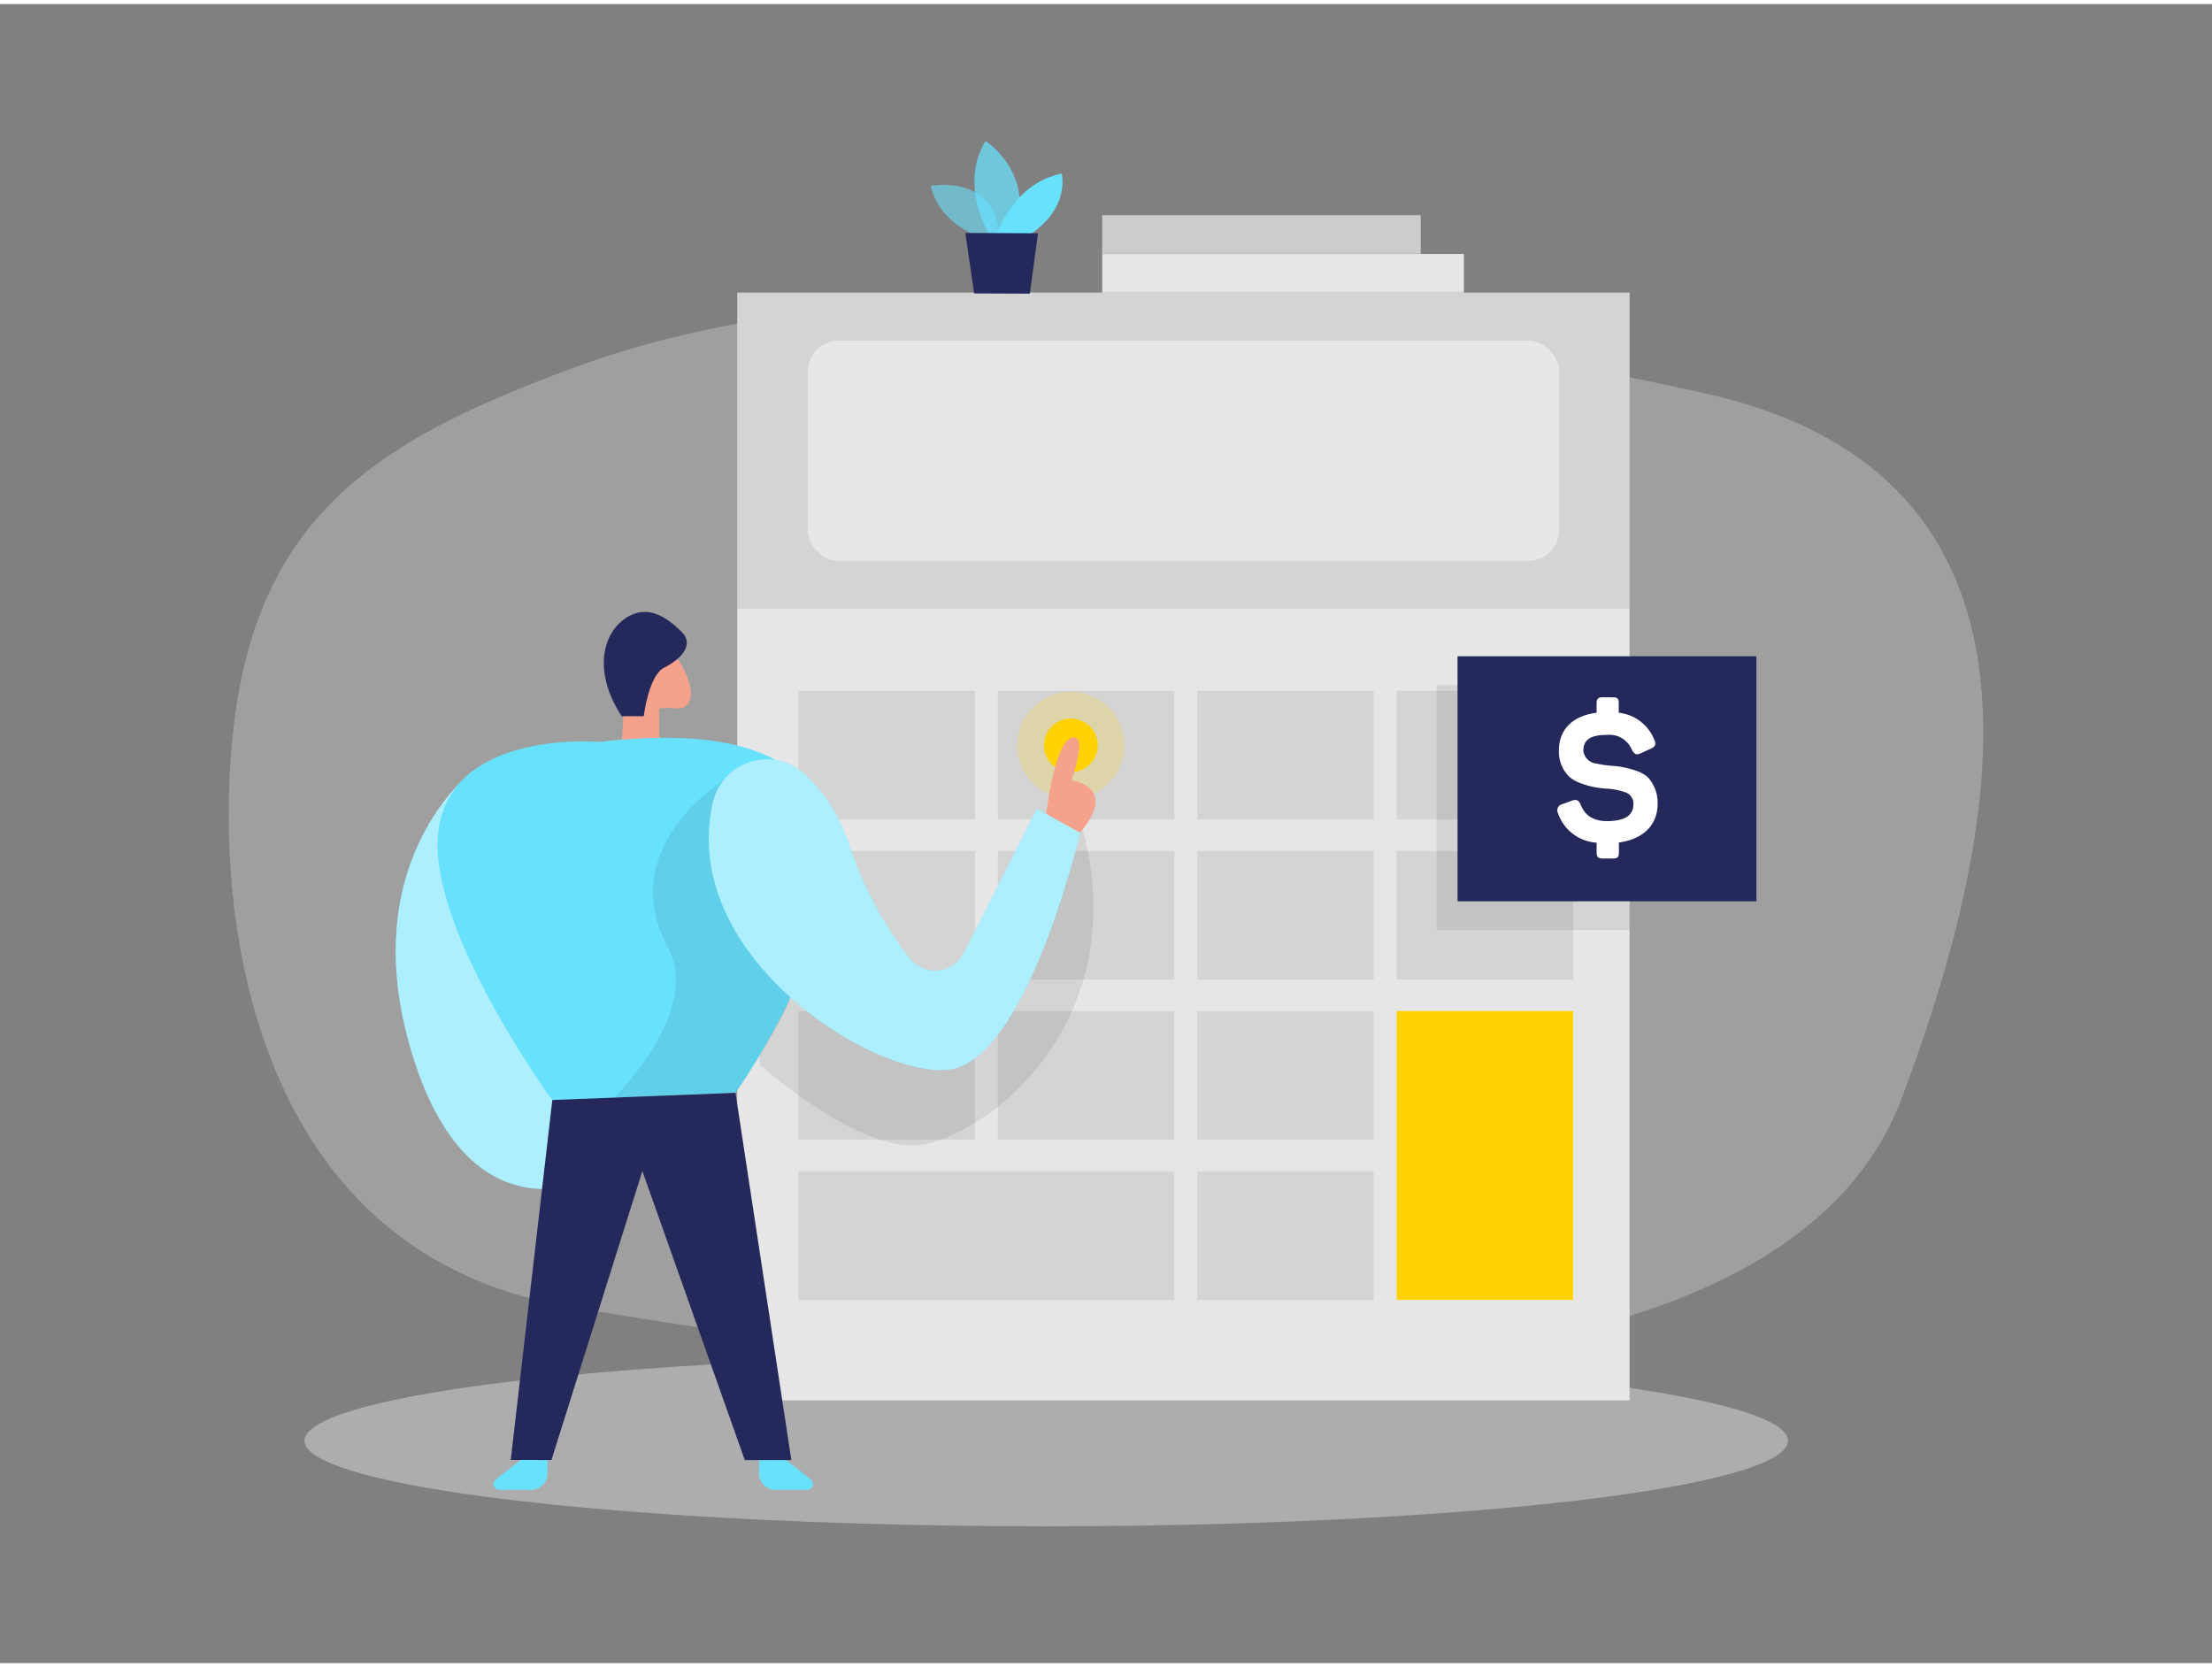 <svg id="Layer_1" data-name="Layer 1" xmlns="http://www.w3.org/2000/svg" viewBox="0 0 400 300" width="406" height="306" class="illustration styles_illustrationTablet__1DWOa"><rect x="0" y="0" width="400" height="300" fill="#808080" stroke="none"/><title>_</title><path d="M104.22,65.59C70.31,78.06,47.39,91,42.43,129.19c-4.18,32.22,1.42,96.16,60.2,106.3,114.38,19.74,220.68,17,241.27-37.63C365,141.84,371.52,84,307.45,70.19,262.13,60.42,170.44,41.25,104.22,65.59Z" fill="#e6e6e6" opacity="0.3"></path><ellipse cx="189.19" cy="259.79" rx="134.12" ry="15.47" fill="#e6e6e6" opacity="0.45"></ellipse><rect x="133.32" y="52.17" width="161.36" height="200.32" fill="#e6e6e6"></rect><rect x="133.32" y="52.17" width="161.36" height="57.19" opacity="0.08"></rect><rect x="146.09" y="60.85" width="135.83" height="39.83" rx="5.49" fill="#fff" opacity="0.44"></rect><rect x="144.39" y="124.17" width="31.92" height="23.27" opacity="0.08"></rect><rect x="180.44" y="124.17" width="31.92" height="23.27" opacity="0.08"></rect><rect x="216.5" y="124.17" width="31.92" height="23.27" opacity="0.08"></rect><rect x="252.56" y="124.17" width="31.92" height="23.27" opacity="0.08"></rect><rect x="144.39" y="153.13" width="31.92" height="23.27" opacity="0.08"></rect><rect x="180.44" y="153.13" width="31.92" height="23.27" opacity="0.08"></rect><rect x="216.5" y="153.13" width="31.92" height="23.27" opacity="0.08"></rect><rect x="252.56" y="153.13" width="31.92" height="23.27" opacity="0.08"></rect><rect x="144.39" y="182.09" width="31.92" height="23.27" opacity="0.08"></rect><rect x="180.44" y="182.09" width="31.92" height="23.27" opacity="0.08"></rect><rect x="216.5" y="182.09" width="31.92" height="23.27" opacity="0.08"></rect><rect x="144.39" y="211.06" width="67.97" height="23.27" opacity="0.08"></rect><rect x="216.5" y="211.06" width="31.92" height="23.27" opacity="0.08"></rect><rect x="252.56" y="182.09" width="31.92" height="52.23" fill="#ffd200"></rect><circle cx="193.64" cy="134.04" r="9.68" fill="#ffd200" opacity="0.2"></circle><path d="M195.33,147.54l-22.24,33-18.48-4.06-17.23-26.4v41.75c9.13,7.68,22.25,16.71,31.09,14.08C183.26,201.51,205,180.33,195.33,147.54Z" opacity="0.08"></path><circle cx="193.64" cy="134.04" r="4.85" fill="#ffd200"></circle><path d="M85.49,138.69s-22.35,16.77-10.44,52.8S112.41,210,112.41,210V180.52Z" fill="#68e1fd"></path><path d="M85.49,138.69s-22.35,16.77-10.44,52.8S112.41,210,112.41,210V180.52Z" fill="#fff" opacity="0.46"></path><path d="M142.11,263.26l4.49,3.51a1.06,1.06,0,0,1-.65,1.9h-5.69a3,3,0,0,1-3-3v-2.37Z" fill="#68e1fd"></path><path d="M94.16,263.26l-4.49,3.51a1.06,1.06,0,0,0,.65,1.9H96a3,3,0,0,0,3-3v-2.37Z" fill="#68e1fd"></path><path d="M112.41,134l.77-12.72s.91-8.19,5-6.7,8.37,9.54,6.16,12c-1.19,1.35-2.45.53-4,.68-1.38.13-1.14-.08-1.14,1.31v4.86Z" fill="#f4a28c"></path><path d="M108.33,133.42s-25.54-2.28-28.88,15,20.43,49.79,20.43,49.79L133,196.88S184.46,124.61,108.33,133.42Z" fill="#68e1fd"></path><path d="M130.86,140.38s-19.81,12-10.09,30.16c6.25,11.68-9.72,27.2-9.72,27.2l22-.86s8-11.92,9.65-16.56S130.86,140.38,130.86,140.38Z" opacity="0.08"></path><polygon points="99.88 198.17 92.36 263.26 99.72 263.27 116.16 211.02 134.68 263.28 143.1 263.28 133 196.88 99.88 198.17" fill="#24285b"></polygon><path d="M112.41,128.76h4s.87-7.36,3.69-8.77,5.63-4.07,3.13-6.5-6.07-5.25-10.24-2.35S107.33,121,112.41,128.76Z" fill="#24285b"></path><path d="M128.89,144.49A10,10,0,0,1,145.2,139c3.16,2.71,6.29,6.87,8.47,13.29a67.53,67.53,0,0,0,10.83,20.29,5.87,5.87,0,0,0,9.81-1l13.19-26.07,7.83,4.32s-9.08,38.84-22.55,42.6C160.74,195.78,122.48,173.17,128.89,144.49Z" fill="#68e1fd"></path><path d="M128.89,144.49A10,10,0,0,1,145.2,139c3.16,2.71,6.29,6.87,8.47,13.29a67.53,67.53,0,0,0,10.83,20.29,5.87,5.87,0,0,0,9.81-1l13.19-26.07,7.83,4.32s-9.08,38.84-22.55,42.6C160.74,195.78,122.48,173.17,128.89,144.49Z" fill="#fff" opacity="0.46"></path><path d="M189.19,146.44s1.44-12.75,4.57-13.77,0,7.71,0,7.71,8.62,1,1.57,9.45Z" fill="#f4a28c"></path><rect x="259.74" y="123.11" width="34.95" height="44.31" opacity="0.08"></rect><rect x="263.57" y="117.93" width="54.04" height="44.31" fill="#24285b"></rect><path d="M291.72,125.36c.8,0,1,.28,1,1.08v1.71a7.78,7.78,0,0,1,6.41,4.84c.41.83.24,1.29-.7,1.7l-1.71.77c-.8.38-1.18.21-1.63-.63a4.37,4.37,0,0,0-4.46-2.68c-3,0-4.31.87-4.31,2.86a2.63,2.63,0,0,0,2.4,2.33,18.48,18.48,0,0,0,2.5.38,16.55,16.55,0,0,1,4.63.91,6.33,6.33,0,0,1,2.06,1.11,6.75,6.75,0,0,1,1.84,4.87c0,3.8-2.54,6.38-7,7v1.81c0,.8-.24,1.08-1,1.08H289.8c-.8,0-1.08-.28-1.08-1.08v-1.78a7.92,7.92,0,0,1-7-5.36,1.13,1.13,0,0,1,.8-1.6l1.71-.63c.87-.31,1.25-.1,1.63.77q1.16,2.92,4.7,2.92c3.21,0,4.81-1,4.81-3.06a2.14,2.14,0,0,0-1.5-2.16,12,12,0,0,0-3.45-.66,15.23,15.23,0,0,1-4.66-1,6.46,6.46,0,0,1-2-1.15A6.36,6.36,0,0,1,281.9,135c0-3.76,2.37-6.27,6.82-6.86v-1.71c0-.8.28-1.08,1.08-1.08Z" fill="#fff"></path><rect x="199.31" y="45.19" width="65.39" height="6.98" transform="translate(464.02 97.36) rotate(-180)" fill="#e6e6e6"></rect><rect x="199.31" y="38.17" width="57.6" height="6.98" transform="translate(456.22 83.33) rotate(-180)" fill="#ccc"></rect><path d="M177.89,42.37s-7.88-2.15-9.6-9.49c0,0,12.22-2.47,12.57,10.14Z" fill="#68e1fd" opacity="0.58"></path><path d="M178.86,41.59s-5.51-8.71-.66-16.85c0,0,9.28,5.9,5.16,16.87Z" fill="#68e1fd" opacity="0.73"></path><path d="M180.28,41.6s2.91-9.2,11.7-10.94c0,0,1.65,6-5.69,11Z" fill="#68e1fd"></path><polygon points="174.56 41.39 176.16 52.32 186.22 52.36 187.71 41.44 174.56 41.39" fill="#24285b"></polygon></svg>